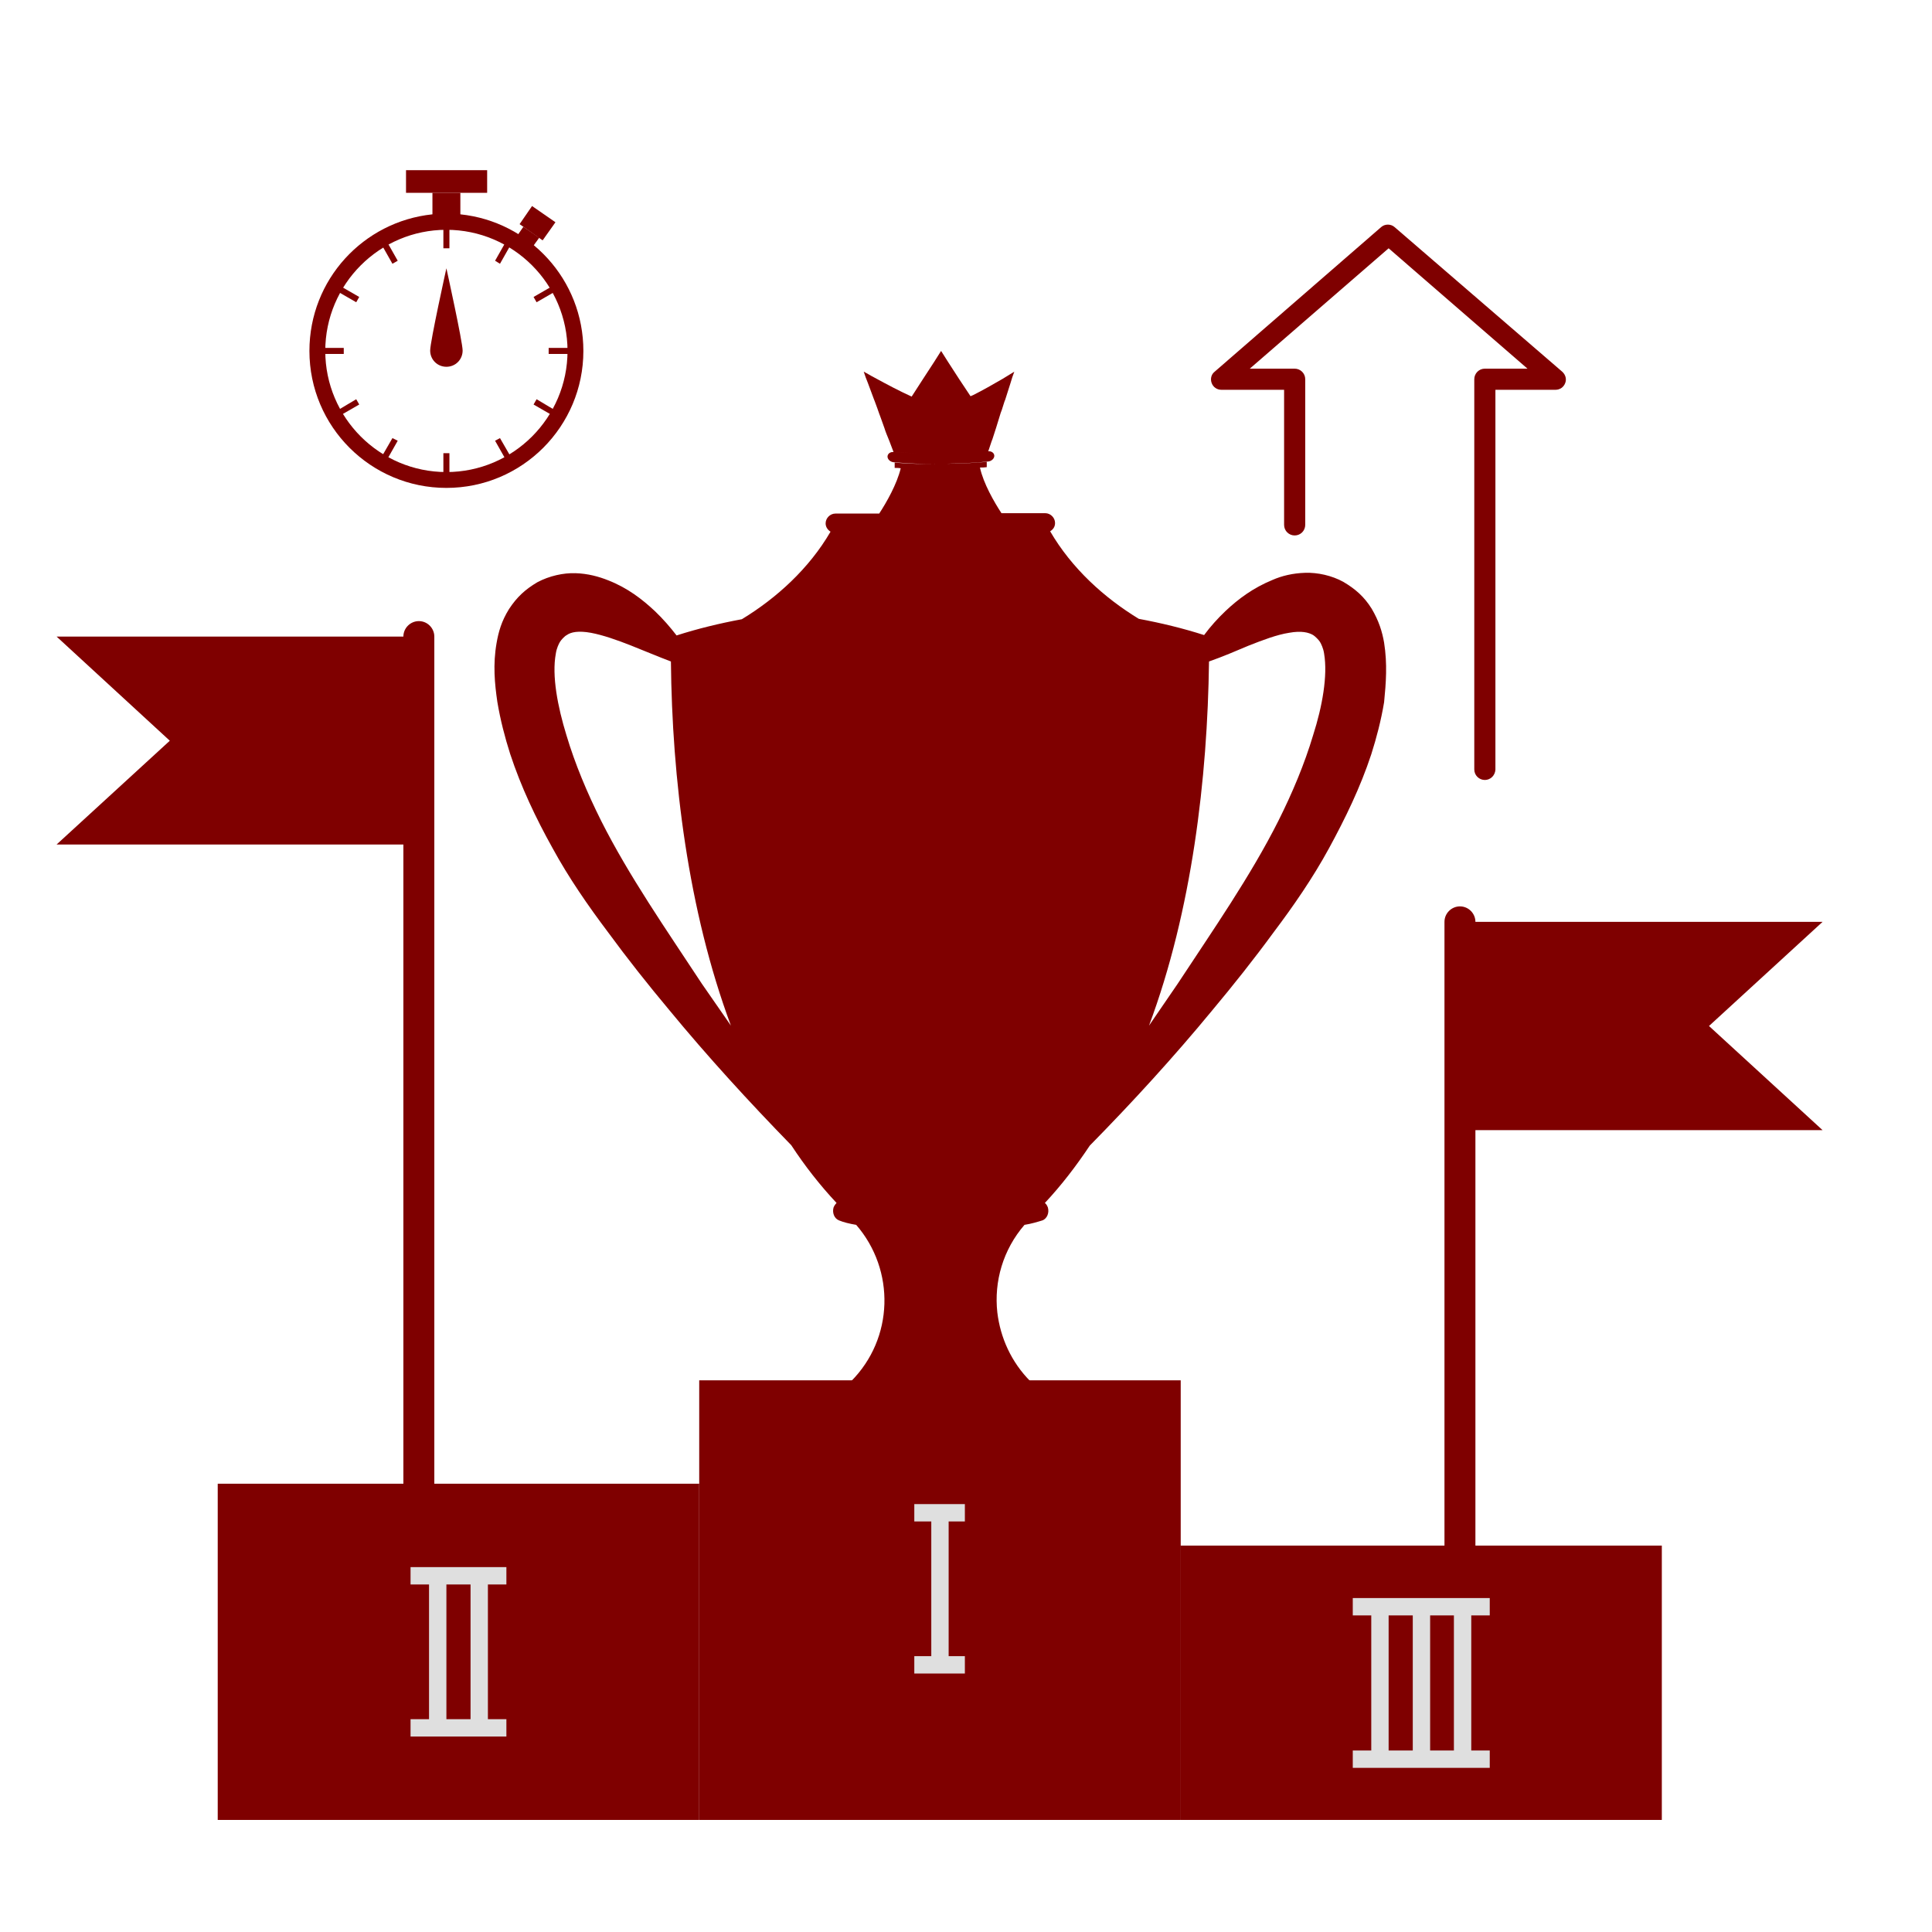 <svg width="512" height="512" xmlns="http://www.w3.org/2000/svg">

 <g>
  <title>background</title>
  <rect fill="none" id="canvas_background" height="402" width="582" y="-1" x="-1"/>
 </g>
 <g>
  <title fill="#7f0000">Layer 1</title>
  <polygon id="svg_3" points="483,299.5 386.9,299.5 386.9,244.3 483,244.3 452.9,271.9   " fill="#7f0000"/>
  <path id="svg_6" d="m386.9,413.7c-2.3,0 -4.1,-1.9 -4.1,-4.1l0,-165.3c0,-2.3 1.9,-4.1 4.1,-4.1c2.3,0 4.1,1.9 4.1,4.1l0,165.3c0,2.3 -1.8,4.1 -4.1,4.1z" fill="#7f0000"/>
  <polygon id="svg_9" points="15,223.8 111,223.8 111,168.7 15,168.7 45,196.3   " fill="#7f0000"/>
  <path id="svg_12" d="m111,397.3c-2.3,0 -4.1,-1.9 -4.1,-4.1l0,-224.5c0,-2.3 1.9,-4.1 4.1,-4.1c2.3,0 4.1,1.9 4.1,4.1l0,224.5c0.1,2.3 -1.8,4.1 -4.1,4.1z" fill="#7f0000"/>
  <path id="svg_15" d="m366.8,170.3c-0.5,-2.9 -1.4,-5.8 -3.3,-9c-2,-3.2 -4.3,-5.2 -7.5,-7.1c-3.1,-1.7 -6.8,-2.5 -10.1,-2.4c-3.3,0.1 -6.2,0.8 -8.7,1.9c-5.1,2.1 -9,5 -12.4,8.2c-2.1,2 -4,4.1 -5.7,6.4c-5.6,-1.8 -11.4,-3.2 -17.3,-4.3c-9.2,-5.6 -17.8,-13.4 -23.5,-23.2c0.8,-0.5 1.3,-1.2 1.3,-2.2c0,-1.4 -1.2,-2.6 -2.6,-2.6l-11.6,0c-1.9,-2.9 -4.8,-7.9 -5.7,-12.1c0.6,0 1.2,0 1.8,-0.1c0,-0.5 0,-0.9 0,-1.4c-3.6,0.3 -7.2,0.5 -10.8,0.5c3.7,-0.1 7.5,-0.2 11.2,-0.6c0.9,-0.1 1.6,-0.8 1.6,-1.5c0,-0.7 -0.7,-1.3 -1.6,-1.2c0,0 0,0 0,0c0.3,-0.9 0.6,-1.8 0.9,-2.7c0.1,-0.2 0.1,-0.3 0.2,-0.5c0.3,-1 0.7,-2.1 1,-3.1c0.4,-1.3 0.8,-2.6 1.2,-3.9l0,0c0.1,-0.3 0.2,-0.5 0.3,-0.8l0,0c0.2,-0.7 0.5,-1.5 0.7,-2.2c0.1,-0.2 0.1,-0.3 0.2,-0.5c0.5,-1.5 0.9,-2.9 1.4,-4.4c0.3,-1 0.6,-2 1,-3c-1,0.6 -2.1,1.3 -3.1,1.9c-2.6,1.5 -5.2,3 -7.8,4.3c-0.2,0.1 -0.5,0.2 -0.7,0.3c-2,-3 -4,-6 -5.9,-9c-0.6,-1 -1.3,-2 -1.9,-3c-0.6,1 -1.3,2 -1.9,3c-2,3.1 -4,6.1 -5.9,9.1c-3.3,-1.5 -6.5,-3.2 -9.8,-5c-1,-0.5 -1.9,-1.1 -2.9,-1.6c0.3,1 0.7,2 1.1,3c0.5,1.4 1.1,2.9 1.6,4.3c0.1,0.2 0.1,0.3 0.2,0.5c0.2,0.6 0.5,1.3 0.7,1.9c0.3,0.9 0.6,1.7 0.9,2.5l0,0c0.3,0.9 0.7,1.9 1,2.8c0.3,1 0.7,1.9 1.1,2.9c0.1,0.2 0.1,0.3 0.2,0.5c0.4,1 0.7,1.9 1.1,2.9c2.2,0.2 4.3,0.2 6.5,0.3c-2.2,-0.1 -4.4,-0.1 -6.5,-0.3c-0.9,-0.1 -1.6,0.5 -1.6,1.2c0,0.7 0.7,1.4 1.6,1.5c3.8,0.3 7.6,0.5 11.3,0.5c-3.7,0 -7.3,-0.1 -11,-0.4c0,0.5 0,0.9 0,1.4c0.5,0 1.1,0 1.6,0.1c-1,4.2 -3.8,9.1 -5.7,12l-11.6,0c-1.4,0 -2.6,1.2 -2.6,2.6c0,0.9 0.5,1.7 1.3,2.2c-5.7,9.8 -14.3,17.6 -23.5,23.2c-5.9,1.1 -11.7,2.5 -17.3,4.3c-1.7,-2.2 -3.6,-4.4 -5.7,-6.4c-3.4,-3.2 -7.3,-6.2 -12.4,-8.2c-2.5,-1 -5.4,-1.8 -8.7,-1.9c-3.2,-0.1 -6.9,0.7 -10.1,2.4c-3.2,1.9 -5.4,3.9 -7.5,7.1c-2,3.2 -2.8,6.1 -3.3,9c-1,5.7 -0.5,10.8 0.2,15.6c0.8,4.8 2,9.4 3.4,13.8c2.9,8.8 6.8,17 11.2,24.9c4.3,7.9 9.5,15.4 14.7,22.3c5.2,7.1 10.6,13.9 16.2,20.6c10.3,12.5 21.2,24.4 32.4,35.9c3.6,5.5 7.6,10.6 12,15.3c-0.3,0.3 -0.6,0.7 -0.8,1.2c-0.4,1.4 0.2,2.9 1.4,3.4c1.2,0.5 2.8,0.9 4.6,1.2c10.4,12 10,30.1 -1.4,41.5l47.6,0c-5.1,-5.1 -8,-11.6 -8.8,-18.3c-0.9,-8.2 1.5,-16.6 7.2,-23.2c1.9,-0.3 3.5,-0.8 4.8,-1.2c1.2,-0.5 1.8,-2 1.4,-3.4c-0.2,-0.5 -0.4,-0.9 -0.8,-1.2c4.4,-4.7 8.3,-9.8 11.9,-15.2c11.3,-11.5 22.2,-23.4 32.5,-35.9c5.6,-6.7 11,-13.5 16.2,-20.6c5.2,-6.9 10.4,-14.4 14.7,-22.3c4.3,-7.9 8.3,-16.1 11.2,-24.9c1.4,-4.4 2.6,-9 3.4,-13.8c0.5,-5.1 0.9,-10.1 0,-15.8zm-180.8,90.4c-9.4,-14.3 -19.3,-28.5 -26.7,-43.2c-3.7,-7.4 -6.9,-15 -9.2,-22.7c-2.3,-7.5 -3.9,-15.7 -2.8,-21.6c0.2,-1.4 0.8,-2.6 1.1,-3.1c0.3,-0.5 1.2,-1.5 1.8,-1.8c1.1,-0.8 3.1,-1.2 6.4,-0.6c3.2,0.6 6.9,1.9 10.7,3.4c3.3,1.3 6.8,2.8 10.5,4.2c0.3,30.9 4.5,65.9 15.9,96.5l-7.7,-11.1zm162,-65.9c-2.3,7.7 -5.5,15.3 -9.2,22.7c-7.4,14.7 -17.3,28.9 -26.7,43.2l-7.6,11.1c11.4,-30.5 15.5,-65.6 15.9,-96.5c3.7,-1.3 7.2,-2.8 10.5,-4.2c3.8,-1.5 7.5,-2.9 10.7,-3.4c3.3,-0.6 5.2,-0.1 6.4,0.6c0.5,0.3 1.5,1.3 1.8,1.8c0.3,0.5 0.9,1.7 1.1,3.1c1,5.9 -0.5,14.1 -2.9,21.6z" fill="#7f0000"/>
  <rect id="svg_21" height="116.5" width="127.6" fill="#7f0000" y="365.8" x="185.3"/>
  <rect id="svg_25" height="89.1" width="127.6" fill="#7f0000" y="393.2" x="57.7"/>
  <rect id="svg_29" height="72.7" width="127.6" fill="#7f0000" y="409.6" x="312.8"/>
  <rect id="svg_34" height="40.1" width="4.6" fill="#DFDFDF" y="400.8" x="246.8"/>
  <rect id="svg_38" height="4.6" width="13.4" fill="#DFDFDF" y="438.9" x="242.3"/>
  <rect id="svg_42" height="4.6" width="13.4" fill="#DFDFDF" y="398.6" x="242.3"/>
  <rect id="svg_48" height="40.2" width="4.6" fill="#DFDFDF" y="417.5" x="113.7"/>
  <rect id="svg_52" height="40.2" width="4.6" fill="#DFDFDF" y="417.5" x="124.7"/>
  <rect id="svg_56" height="4.6" width="25.4" fill="#DFDFDF" y="455.6" x="108.8"/>
  <rect id="svg_60" height="4.6" width="25.4" fill="#DFDFDF" y="415.3" x="108.8"/>
  <rect id="svg_66" height="40.1" width="4.6" fill="#DFDFDF" y="425.7" x="363.4"/>
  <rect id="svg_70" height="40.1" width="4.6" fill="#DFDFDF" y="425.7" x="374.4"/>
  <rect id="svg_74" height="40.1" width="4.6" fill="#DFDFDF" y="425.7" x="385.3"/>
  <rect id="svg_78" height="4.6" width="36.3" fill="#DFDFDF" y="463.9" x="358.5"/>
  <rect id="svg_82" height="4.6" width="36.3" fill="#DFDFDF" y="423.5" x="358.5"/>
  <path id="svg_85" d="m393.5,206.7c-1.5,0 -2.8,-1.2 -2.8,-2.8l0,-103.4c0,-1.5 1.2,-2.8 2.8,-2.8l11.3,0l-36.8,-31.9l-36.8,31.9l11.9,0c1.5,0 2.8,1.2 2.8,2.8l0,38.6c0,1.5 -1.2,2.8 -2.8,2.8c-1.5,0 -2.8,-1.2 -2.8,-2.8l0,-35.8l-16.6,0c-1.2,0 -2.2,-0.7 -2.6,-1.8c-0.4,-1.1 -0.1,-2.3 0.8,-3l44.1,-38.3c1,-0.9 2.6,-0.9 3.6,0l44.4,38.3c0.9,0.8 1.2,2 0.8,3c-0.4,1.1 -1.4,1.8 -2.6,1.8l-15.9,0l0,100.7c-0.1,1.5 -1.3,2.7 -2.8,2.7z" fill="#7f0000"/>
  <polygon id="svg_90" points="140.8,65.9 136.7,63 138.7,60.1 142.9,63     " fill="#7f0000"/>
  <polygon id="svg_93" points="143.8,63.7 137.7,59.4 141,54.6 147.2,58.9     " fill="#7f0000"/>
  <rect id="svg_97" height="7.7" width="7.4" fill="#7f0000" y="51.1" x="114.6"/>
  <rect id="svg_100" height="6" width="21.5" fill="#7f0000" y="45.1" x="107.6"/>
  <rect id="svg_105" height="6" width="1.6" fill="#7f0000" y="59.8" x="117.5"/>
  <polygon id="svg_108" points="104,69.9 101,64.6 102.4,63.8 105.4,69.1      " fill="#7f0000"/>
  <polygon id="svg_111" points="94.4,80.1 89.2,77.1 90,75.7 95.2,78.7      " fill="#7f0000"/>
  <rect id="svg_114" height="1.6" width="6" fill="#7f0000" y="92.2" x="85.1"/>
  <polygon id="svg_117" points="90,110.2 89.2,108.9 94.4,105.8 95.2,107.2      " fill="#7f0000"/>
  <polygon id="svg_120" points="102.4,122.1 101,121.3 104,116.1 105.4,116.8      " fill="#7f0000"/>
  <rect id="svg_123" height="6" width="1.6" fill="#7f0000" y="120.1" x="117.5"/>
  <polygon id="svg_126" points="134.2,122.1 131.2,116.8 132.5,116.1 135.5,121.3      " fill="#7f0000"/>
  <polygon id="svg_129" points="146.6,110.2 141.4,107.2 142.2,105.8 147.4,108.9      " fill="#7f0000"/>
  <rect id="svg_132" height="1.6" width="6" fill="#7f0000" y="92.2" x="145.4"/>
  <polygon id="svg_135" points="142.2,80.1 141.4,78.7 146.6,75.7 147.4,77.1      " fill="#7f0000"/>
  <polygon id="svg_138" points="132.5,69.9 131.2,69.1 134.2,63.8 135.5,64.6      " fill="#7f0000"/>
  <path id="svg_141" d="m122,56.8c-1.2,-0.1 -2.4,-0.2 -3.7,-0.2c-1.2,0 -2.5,0.1 -3.7,0.2c-18.3,1.9 -32.6,17.3 -32.6,36.2c0,20.1 16.3,36.3 36.3,36.3c20.1,0 36.3,-16.3 36.3,-36.3c0,-18.9 -14.3,-34.3 -32.6,-36.2zm-3.7,68.3c-17.7,0 -32.1,-14.4 -32.1,-32.1c0,-17.7 14.4,-32.1 32.1,-32.1c17.7,0 32.1,14.4 32.1,32.1c0,17.7 -14.4,32.1 -32.1,32.1z" fill="#7f0000"/>
  <path id="svg_144" d="m118.3,71.1c0,0 -4.3,19.4 -4.3,21.8c0,2.4 1.9,4.3 4.3,4.3c2.4,0 4.3,-1.9 4.3,-4.3c0,-2.3 -4.3,-21.8 -4.3,-21.8z" fill="#7f0000"/>
 </g>
</svg>